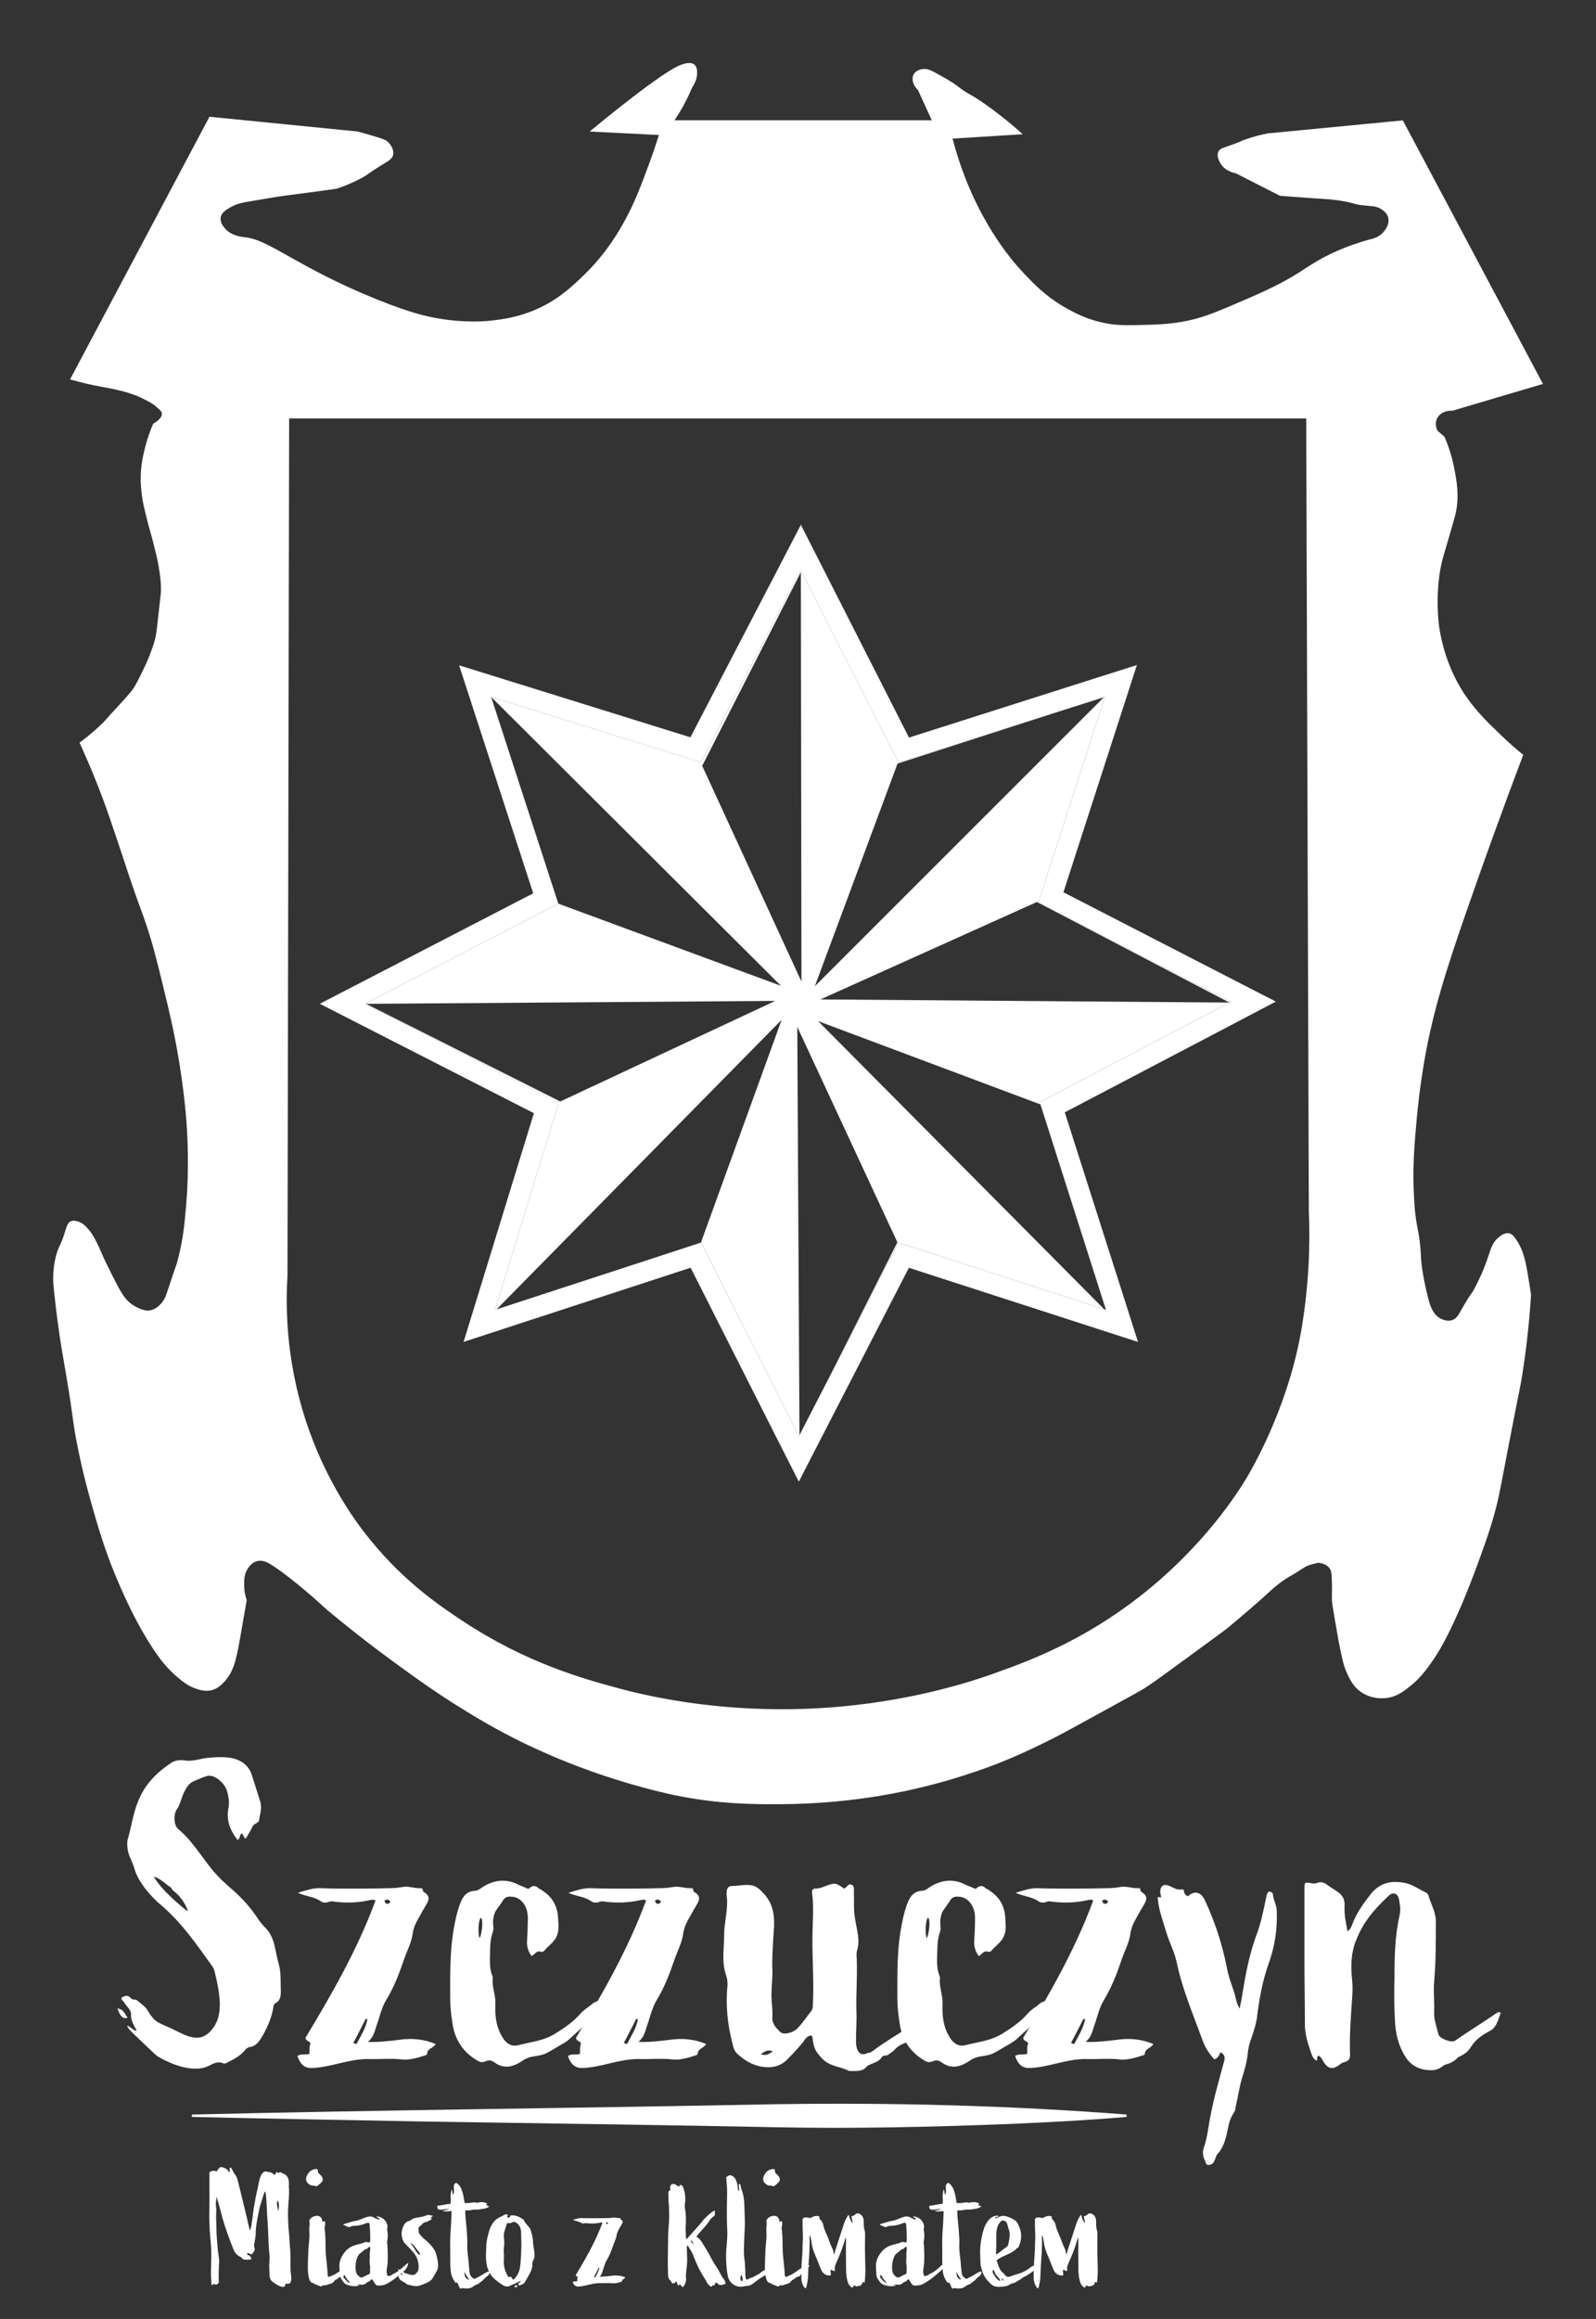 <svg width="42" height="61" viewBox="0 0 42 61" fill="none" xmlns="http://www.w3.org/2000/svg">
<rect x="0" y="0" width="42" height="61" fill="#333333" stroke="none"/>
<path fill-rule="evenodd" clip-rule="evenodd" d="M17.751 3.164H24.52L24.522 3.167C24.461 3.034 24.4 2.901 24.34 2.768C24.279 2.635 24.218 2.502 24.157 2.369C24.023 2.244 23.981 2.074 24.043 1.958C24.099 1.855 24.221 1.828 24.247 1.822L24.248 1.821C24.388 1.791 24.509 1.855 24.613 1.912L24.622 1.917C24.911 2.077 25.057 2.159 25.182 2.255C25.36 2.391 25.438 2.435 25.532 2.489C25.627 2.542 25.737 2.605 25.98 2.779C26.223 2.953 26.548 3.201 26.913 3.531C26.299 3.57 25.684 3.608 25.068 3.646L25.068 3.646C25.363 4.781 25.798 5.6 26.116 6.108C26.45 6.641 26.75 6.983 26.913 7.157C27.192 7.455 27.529 7.811 28.076 8.115C28.261 8.217 28.56 8.382 28.988 8.48C29.347 8.563 29.621 8.559 30.059 8.548L30.065 8.548C30.448 8.539 30.808 8.53 31.266 8.434C31.704 8.342 32.09 8.176 32.862 7.842C33.415 7.603 33.694 7.452 33.773 7.409C34.036 7.265 34.199 7.16 34.351 7.061C34.431 7.009 34.507 6.959 34.594 6.907C34.918 6.712 35.402 6.469 36.075 6.291C36.133 6.28 36.318 6.234 36.44 6.063L36.44 6.063C36.475 6.014 36.572 5.876 36.531 5.721C36.501 5.61 36.416 5.548 36.371 5.516C36.256 5.433 36.146 5.425 35.994 5.413C35.956 5.409 35.915 5.406 35.87 5.401C35.742 5.388 35.69 5.373 35.624 5.354C35.561 5.336 35.486 5.315 35.323 5.287C35.118 5.252 34.988 5.243 34.69 5.223C34.666 5.222 34.642 5.22 34.617 5.219C34.406 5.204 34.088 5.182 33.683 5.15C33.489 5.052 33.295 4.953 33.101 4.854C32.907 4.755 32.714 4.656 32.52 4.558C32.469 4.549 32.227 4.498 32.109 4.284C32.085 4.241 32.008 4.101 32.063 3.988C32.095 3.922 32.151 3.902 32.311 3.846C32.345 3.835 32.384 3.821 32.428 3.805C32.566 3.755 32.62 3.731 32.664 3.712C32.708 3.692 32.742 3.677 32.838 3.646C32.979 3.599 33.155 3.549 33.362 3.509C33.955 3.452 34.547 3.395 35.14 3.338C35.732 3.281 36.325 3.224 36.917 3.167C37.532 4.322 38.146 5.477 38.761 6.633C39.375 7.788 39.989 8.944 40.604 10.099C40.206 10.217 39.809 10.334 39.411 10.452C39.013 10.57 38.615 10.688 38.217 10.806C38.031 10.788 37.864 10.885 37.807 11.033C37.753 11.173 37.817 11.305 37.829 11.33L38.012 11.489C38.151 11.806 38.222 12.084 38.263 12.287L38.263 12.288C38.328 12.616 38.409 13.019 38.309 13.495C38.292 13.575 38.229 13.791 38.104 14.224C38.056 14.39 38.02 14.511 38.001 14.573C37.996 14.591 37.992 14.605 37.989 14.612C37.725 15.512 37.875 16.505 37.875 16.505C38.006 17.37 38.359 17.971 38.467 18.146C38.768 18.633 39.119 18.972 39.493 19.332C39.727 19.558 39.935 19.735 40.085 19.856C39.507 21.382 39.015 22.755 38.604 23.938C38.069 25.478 37.717 26.565 37.487 27.882C37.362 28.597 37.302 29.215 37.282 29.433L37.281 29.444C37.222 30.092 37.165 30.722 37.214 31.553C37.239 31.984 37.276 32.167 37.31 32.342C37.345 32.52 37.378 32.689 37.396 33.104C37.396 33.104 37.414 33.483 37.579 34.13C37.634 34.345 37.703 34.567 37.898 34.678L37.901 34.679C37.932 34.696 38.075 34.774 38.218 34.724C38.328 34.684 38.38 34.591 38.443 34.478L38.446 34.472C38.593 34.21 38.658 34.117 38.706 34.048C38.757 33.976 38.789 33.93 38.879 33.743L38.888 33.724C38.966 33.561 39.033 33.42 39.106 33.219C39.133 33.144 39.156 33.077 39.176 33.016C39.244 32.809 39.288 32.676 39.426 32.558C39.472 32.519 39.595 32.412 39.722 32.444C39.806 32.465 39.854 32.538 39.927 32.649C40.017 32.789 40.062 32.915 40.086 32.991C40.139 33.155 40.165 33.285 40.2 33.493C40.226 33.643 40.258 33.836 40.291 34.063C40.236 34.928 40.142 35.636 40.064 36.138C40.03 36.349 40.016 36.422 39.967 36.665C39.921 36.891 39.846 37.264 39.699 38.031C39.662 38.224 39.63 38.392 39.602 38.538C39.457 39.297 39.418 39.5 39.311 39.878C39.176 40.352 39.042 40.714 38.861 41.208L38.855 41.223C38.594 41.931 38.397 42.373 38.285 42.614C38.059 43.105 37.909 43.368 37.762 43.594C37.491 44.01 37.302 44.196 37.146 44.324C36.946 44.488 36.764 44.632 36.486 44.666C36.393 44.677 36.114 44.698 35.848 44.529C35.602 44.374 35.504 44.145 35.415 43.937C35.356 43.798 35.322 43.638 35.256 43.321C35.238 43.238 35.21 43.077 35.157 42.772L35.141 42.682C35.057 42.191 35.05 42.149 35.05 42.066C35.05 42.029 35.051 41.991 35.051 41.947C35.052 41.867 35.054 41.767 35.05 41.61C35.045 41.392 35.036 41.315 34.982 41.245C34.899 41.138 34.761 41.115 34.686 41.108C34.483 41.158 34.435 41.177 34.435 41.177C34.357 41.207 34.306 41.24 34.248 41.279C34.242 41.283 34.236 41.287 34.23 41.291C34.111 41.37 34.05 41.405 33.993 41.437C33.943 41.465 33.896 41.491 33.819 41.542C33.605 41.686 33.458 41.822 33.352 41.92L33.341 41.931C33.341 41.931 32.979 42.265 32.338 42.797C32.252 42.868 32.222 42.892 31.29 43.572C30.395 44.226 30.302 44.293 30.105 44.416C30.014 44.473 29.956 44.507 29.125 44.963L29.079 44.988C28.359 45.383 27.993 45.584 27.825 45.67C27.598 45.786 27.068 46.056 26.457 46.308C26.219 46.406 25.352 46.757 24.155 47.038C23.532 47.185 22.221 47.452 20.531 47.459C19.856 47.462 18.909 47.462 17.751 47.221C17.181 47.102 16.643 46.942 16.439 46.881L16.429 46.878C15.791 46.687 15.274 46.494 14.925 46.354C14.346 46.123 13.913 45.915 13.74 45.83C13.07 45.502 12.589 45.211 12.259 45.009C11.507 44.55 10.971 44.161 10.413 43.755C9.821 43.325 9.401 42.991 9.274 42.889L9.227 42.852C8.852 42.551 8.657 42.396 8.499 42.25C8.453 42.207 7.683 41.503 7.131 41.155C7.062 41.112 6.92 41.026 6.767 41.065C6.626 41.1 6.546 41.224 6.516 41.269L6.516 41.27C6.423 41.414 6.424 41.563 6.425 41.699L6.425 41.703C6.426 41.793 6.437 41.93 6.493 42.091C6.48 42.166 6.455 42.304 6.425 42.479C6.406 42.585 6.389 42.684 6.373 42.777C6.234 43.589 6.181 43.898 5.946 44.189C5.783 44.39 5.645 44.443 5.558 44.463C5.394 44.499 5.257 44.453 5.148 44.417C5.003 44.368 4.894 44.297 4.783 44.211C4.477 43.974 4.284 43.726 4.236 43.664C4.166 43.572 3.935 43.267 3.62 42.683C3.378 42.233 3.221 41.871 3.119 41.634C2.978 41.307 2.882 41.051 2.846 40.95C2.746 40.679 2.649 40.389 2.526 39.97C2.367 39.423 2.169 38.743 2.002 37.849C1.952 37.578 1.935 37.453 1.912 37.278C1.886 37.083 1.851 36.825 1.751 36.23C1.723 36.062 1.7 35.927 1.679 35.809C1.638 35.574 1.608 35.399 1.569 35.135C1.482 34.549 1.432 34.072 1.403 33.767C1.384 33.394 1.446 33.118 1.5 32.945C1.532 32.845 1.555 32.798 1.58 32.748C1.607 32.692 1.637 32.631 1.683 32.489C1.695 32.453 1.705 32.42 1.714 32.39C1.757 32.248 1.784 32.16 1.866 32.124C1.947 32.09 2.039 32.125 2.093 32.147C2.195 32.188 2.255 32.254 2.321 32.33C2.398 32.417 2.449 32.5 2.504 32.603C2.595 32.773 2.652 32.91 2.681 32.978C2.683 32.983 2.685 32.987 2.686 32.991C2.737 33.112 2.802 33.244 2.924 33.489C2.935 33.512 2.947 33.536 2.96 33.561C3.183 34.007 3.281 34.154 3.416 34.268C3.451 34.297 3.547 34.373 3.69 34.428C3.766 34.457 3.832 34.481 3.918 34.473C4.041 34.462 4.127 34.394 4.169 34.359C4.318 34.236 4.372 34.07 4.396 33.994C4.557 33.502 4.607 33.366 4.63 33.302C4.647 33.257 4.65 33.248 4.67 33.173C4.819 32.612 4.858 32.184 4.898 31.714C4.927 31.369 4.975 30.649 4.92 29.707C4.886 29.138 4.829 28.716 4.783 28.384C4.643 27.372 4.461 26.629 4.263 25.823L4.26 25.807C4.11 25.201 4.019 24.832 3.849 24.325C3.793 24.156 3.756 24.055 3.709 23.928C3.658 23.79 3.596 23.62 3.485 23.298C3.402 23.057 3.36 22.931 3.307 22.767C3.259 22.622 3.202 22.447 3.097 22.135C2.911 21.583 2.817 21.308 2.709 21.018C2.611 20.756 2.466 20.384 2.276 19.946C2.204 19.781 2.141 19.641 2.093 19.535C2.361 19.339 2.565 19.154 2.709 19.012C2.745 18.976 2.754 18.966 2.787 18.929C2.832 18.877 2.922 18.775 3.188 18.488C3.196 18.479 3.204 18.47 3.211 18.462C3.368 18.292 3.441 18.213 3.53 18.077C3.592 17.98 3.638 17.885 3.73 17.699L3.735 17.689C3.807 17.541 3.871 17.411 3.94 17.232C3.942 17.226 3.945 17.22 3.947 17.213C3.985 17.114 4.036 16.984 4.077 16.822C4.113 16.68 4.122 16.597 4.157 16.28C4.16 16.25 4.164 16.218 4.168 16.183C4.188 16.001 4.202 15.876 4.212 15.788C4.235 15.59 4.236 15.577 4.236 15.523C4.237 15.261 4.202 15.059 4.169 14.867L4.168 14.862C4.136 14.681 4.101 14.544 4.031 14.269C3.991 14.112 3.968 14.03 3.946 13.953C3.924 13.878 3.904 13.808 3.872 13.677C3.797 13.379 3.76 13.229 3.735 13.038L3.735 13.036C3.716 12.889 3.687 12.656 3.712 12.354C3.73 12.138 3.77 11.971 3.801 11.838L3.803 11.83C3.854 11.618 3.91 11.455 3.94 11.374C3.973 11.283 4.005 11.205 4.031 11.146C4.043 11.14 4.276 11.016 4.259 10.872C4.252 10.821 4.213 10.787 4.141 10.725C4.128 10.714 4.114 10.702 4.099 10.689C4.073 10.665 4 10.603 3.803 10.506C3.704 10.457 3.625 10.418 3.484 10.37C3.202 10.271 2.935 10.223 2.713 10.182C2.68 10.176 2.649 10.17 2.618 10.164C2.434 10.13 2.168 10.072 1.843 9.981C2.149 9.405 2.455 8.829 2.761 8.253C3.678 6.526 4.595 4.799 5.512 3.071C6.162 3.135 6.811 3.2 7.461 3.265C8.11 3.329 8.76 3.394 9.41 3.459C9.594 3.509 9.756 3.556 9.888 3.596C10.09 3.657 10.162 3.683 10.23 3.755C10.246 3.771 10.381 3.919 10.345 4.075C10.321 4.173 10.241 4.222 10.095 4.311C10.087 4.316 10.079 4.321 10.071 4.326C9.834 4.471 9.75 4.532 9.693 4.573C9.639 4.612 9.61 4.633 9.501 4.691C9.341 4.775 9.127 4.875 8.863 4.964C8.525 5.012 8.245 5.049 8.045 5.075L8.02 5.079C7.962 5.086 7.908 5.093 7.857 5.1C7.687 5.121 7.544 5.14 7.336 5.17C7.296 5.176 7.289 5.177 7.217 5.189C7.14 5.202 6.991 5.227 6.652 5.284C6.393 5.327 6.253 5.35 6.083 5.443C5.966 5.507 5.833 5.582 5.809 5.717C5.785 5.856 5.892 5.977 5.923 6.012L5.923 6.013C6.096 6.208 6.368 6.234 6.441 6.24C6.443 6.241 6.445 6.241 6.447 6.241C6.763 6.272 7.105 6.464 7.613 6.75C8.148 7.05 8.868 7.454 9.934 7.882C10.798 8.229 11.235 8.329 11.575 8.384C12.286 8.499 12.79 8.45 12.965 8.43C13.197 8.402 13.572 8.355 14.013 8.179C14.644 7.925 15.036 7.555 15.358 7.244C15.985 6.639 16.315 6.036 16.475 5.74C16.72 5.283 16.881 4.85 17.064 4.355L17.067 4.348C17.188 4.022 17.279 3.746 17.34 3.551C16.733 3.521 16.125 3.49 15.517 3.46C15.795 3.23 17.454 1.862 17.933 1.7C18.003 1.676 18.178 1.617 18.275 1.7C18.354 1.767 18.347 1.9 18.344 1.955C18.336 2.1 18.27 2.211 18.231 2.276C18.22 2.294 18.211 2.309 18.207 2.32C18.067 2.65 17.907 2.931 17.751 3.164ZM7.609 11.007H7.608L7.609 11.006C7.609 11.006 7.609 11.007 7.609 11.007ZM7.609 11.007C7.602 14.765 7.594 18.524 7.587 22.283C7.579 26.042 7.572 29.801 7.565 33.559C7.506 34.53 7.55 36.023 8.157 37.687C8.648 39.033 9.308 39.944 9.57 40.286C10.522 41.531 11.532 42.214 12.168 42.635C13.834 43.739 15.341 44.158 16.293 44.414C17.066 44.621 19.257 45.148 22.104 44.893C24.149 44.71 25.648 44.202 26.139 44.027C27.075 43.693 28.475 43.179 29.99 41.997C31.696 40.667 32.586 39.238 32.793 38.896C32.911 38.702 33.822 37.169 34.206 35.202C34.373 34.349 34.424 33.497 34.434 33.309C34.465 32.731 34.459 32.234 34.443 31.852C34.431 28.372 34.42 24.892 34.408 21.412C34.397 17.944 34.385 14.475 34.374 11.007H7.609Z" fill="white"/>
<path fill-rule="evenodd" clip-rule="evenodd" d="M29.075 18.333L27.325 23.743L32.394 26.352L27.363 28.99L29.108 34.456L29.102 34.454L27.378 29.051L21.529 26.86L29.058 34.44L23.645 32.688L21.847 36.181L23.615 32.678L20.981 27.012L21.039 37.752L21.025 37.778L18.45 32.685L18.445 32.686L20.57 26.825L13.069 34.442L13.028 34.456L14.704 29.006L9.606 26.401L14.692 23.77L12.925 18.333L12.925 18.333L14.692 23.77L20.552 25.932L12.925 18.333L18.442 20.049L21.071 14.995L23.645 20.06L27.784 18.743L23.619 20.087L21.443 25.943L29.049 18.341L29.075 18.333ZM9.637 26.406L20.4 26.329L14.743 28.975L9.637 26.406ZM32.353 26.372L21.59 26.29L27.286 23.727L32.353 26.372ZM21.091 25.821L21.075 15.052L18.479 20.145L21.091 25.821Z" fill="white"/>
<path d="M29.334 18.417L29.497 17.913L28.992 18.073L23.783 19.731L21.313 14.872L21.073 14.4L20.829 14.87L18.305 19.722L13.006 18.073L12.503 17.917L12.666 18.417L14.362 23.634L9.48 26.16L9.01 26.403L9.482 26.644L14.377 29.144L12.768 34.376L12.614 34.877L13.113 34.714L18.312 33.016L20.782 37.901L21.023 38.377L21.267 37.902L23.782 33.019L29.024 34.715L29.528 34.878L29.367 34.373L27.692 29.125L32.521 26.593L32.985 26.349L32.519 26.11L27.655 23.607L29.334 18.417Z" stroke="white" stroke-width="0.544"/>
<path d="M3.359 53.072C3.191 53.139 3.135 52.937 3.09 52.836C3.258 52.847 3.28 52.982 3.359 53.072ZM6.133 46.252C6.38 46.319 6.559 46.454 6.638 46.724L6.84 47.364C6.907 47.544 6.84 47.713 6.818 47.881C6.806 47.96 6.694 47.96 6.649 48.038C6.604 48.151 6.526 48.252 6.47 48.364C6.402 48.342 6.413 48.263 6.368 48.23C6.29 48.252 6.335 48.353 6.267 48.387C6.256 48.398 6.245 48.398 6.234 48.376C6.054 48.14 5.953 47.881 6.009 47.578C6.043 47.421 6.02 47.275 5.975 47.117C5.919 46.904 5.627 46.645 5.425 46.724C5.313 46.758 5.201 46.814 5.088 46.859C4.965 46.915 4.897 47.039 4.841 47.151C4.785 47.263 4.74 47.465 4.673 47.567C4.561 47.69 4.561 48.016 4.695 48.117C5.032 48.398 5.257 48.769 5.515 49.095C5.717 49.364 5.964 49.578 6.211 49.791C6.413 49.982 6.604 50.196 6.761 50.432C6.818 50.522 6.896 50.623 6.975 50.701C7.244 50.96 7.233 51.319 7.334 51.656C7.402 51.892 7.379 52.139 7.39 52.387C7.39 52.499 7.379 52.623 7.256 52.69C7.188 52.724 7.199 52.78 7.188 52.836C7.132 53.128 7.009 53.398 6.851 53.645C6.784 53.746 6.694 53.836 6.571 53.847C6.514 53.858 6.481 53.892 6.447 53.926C6.335 54.072 6.166 54.162 6.009 54.24C5.964 54.263 5.919 54.297 5.874 54.274C5.74 54.218 5.627 54.274 5.515 54.33C5.178 54.521 4.617 54.375 4.134 54.083C4.089 54.049 3.426 53.42 3.404 53.386C3.168 53.061 3.763 53.656 3.539 53.308C3.494 53.229 3.438 53.094 3.449 52.993C3.449 52.858 3.337 52.791 3.28 52.69C3.258 52.645 3.202 52.623 3.191 52.555C3.236 52.521 3.348 52.465 3.415 52.533C3.505 52.634 3.528 52.578 3.595 52.611C3.662 52.656 3.674 52.679 3.763 52.746C3.887 52.847 3.909 52.948 3.988 53.038C4.1 53.196 4.224 53.229 4.392 53.308C4.785 53.465 5.178 53.802 5.526 53.443C5.74 53.218 5.785 52.982 5.785 52.701C5.773 52.409 5.717 52.139 5.65 51.87C5.639 51.802 5.605 51.746 5.571 51.701C5.145 51.106 4.796 50.6 4.257 50.128C3.977 49.904 3.64 49.51 3.539 49.162C3.494 48.982 3.382 48.825 3.359 48.645C3.348 48.544 3.337 48.443 3.37 48.353C3.46 48.038 3.505 47.701 3.629 47.398C3.797 46.96 4.1 46.645 4.482 46.387C4.594 46.308 4.718 46.286 4.864 46.308C5.066 46.342 5.257 46.263 5.459 46.241C5.684 46.218 5.908 46.207 6.133 46.252ZM4.931 50.274C4.965 50.263 4.841 50.027 4.763 49.937C4.65 49.78 4.527 49.735 4.504 49.656C4.347 49.555 4.224 49.409 4.044 49.364C4.246 49.701 4.65 50.05 4.931 50.274Z" fill="white"/>
<path d="M11.072 49.668C11.151 49.668 11.106 49.746 11.151 49.769C11.364 49.892 11.263 50.027 11.174 50.173C11.174 50.196 11.151 50.207 11.14 50.229C11.039 50.432 10.893 50.611 10.859 50.87C10.825 51.117 10.691 51.353 10.612 51.6C10.489 51.96 10.354 52.297 10.163 52.611C10.039 52.813 9.994 53.049 9.916 53.263C9.86 53.42 9.837 53.589 9.68 53.712C9.961 53.724 10.23 53.69 10.511 53.656C10.825 53.611 11.151 53.634 11.465 53.769C11.398 53.881 11.23 53.892 11.241 54.038L11.207 54.061C10.994 54.128 10.78 54.195 10.578 54.173C10.275 54.139 9.972 54.173 9.68 54.162C9.175 54.162 8.714 54.375 8.231 54.398C8.029 54.409 7.906 54.319 7.827 54.083C7.917 54.016 8.029 54.061 8.142 54.027C8.153 53.948 8.13 53.858 8.164 53.78C8.187 53.679 8.041 53.712 8.041 53.6C8.726 52.465 9.411 51.274 9.882 49.993C9.837 49.96 9.792 49.971 9.736 49.982C9.444 50.05 9.141 50.061 8.827 50.027C8.77 50.016 8.714 50.005 8.658 50.027C8.58 50.061 8.49 50.05 8.445 50.016C8.276 49.892 8.074 49.892 7.838 49.791C8.052 49.724 8.22 49.668 8.4 49.668C8.669 49.679 8.95 49.679 9.22 49.679C9.568 49.679 9.905 49.679 10.253 49.668C10.376 49.668 10.489 49.656 10.612 49.634C10.769 49.611 10.915 49.679 11.072 49.668ZM9.298 53.735C9.343 53.769 9.377 53.769 9.388 53.757C9.5 53.544 9.624 53.353 9.669 53.117L9.624 53.106C9.512 53.319 9.411 53.533 9.298 53.735ZM10.23 50.072C10.264 50.061 10.275 50.016 10.264 50.005C10.219 49.96 10.174 49.96 10.118 49.993C10.129 50.061 10.163 50.094 10.23 50.072Z" fill="white"/>
<path d="M13.857 49.668C13.891 49.69 13.913 49.69 13.947 49.656C14.026 49.589 14.104 49.6 14.183 49.679C14.205 49.69 14.239 49.701 14.261 49.724C14.531 49.892 14.677 50.14 14.688 50.477C14.699 50.656 14.722 50.836 14.61 51.005C14.531 51.128 14.407 51.207 14.318 51.319C14.306 51.331 14.261 51.353 14.239 51.342C14.127 51.297 14.082 51.398 13.992 51.454C13.902 51.342 13.868 51.218 13.868 51.095C13.88 50.881 13.891 50.668 13.891 50.454C13.891 50.106 13.678 49.892 13.453 49.892C13.352 49.881 13.273 49.915 13.228 50.005C13.172 50.095 13.105 50.173 13.049 50.263C12.992 50.342 12.959 50.544 12.981 50.645C12.981 50.701 12.992 50.758 12.97 50.814C12.88 51.061 12.903 51.319 12.892 51.566C12.892 51.712 12.903 51.847 12.959 51.982C12.959 51.993 12.97 52.005 12.97 52.016C12.936 52.241 13.037 52.454 13.037 52.679C13.026 52.937 13.037 53.207 13.15 53.454C13.195 53.544 13.24 53.634 13.307 53.701C13.408 53.802 13.52 53.836 13.666 53.791C14.026 53.701 14.318 53.679 14.621 53.488C14.834 53.353 15.081 53.196 15.294 52.948C15.373 52.858 15.485 52.802 15.586 52.712C15.665 52.645 15.777 52.611 15.901 52.634C15.856 52.825 15.71 52.926 15.575 53.061L15.418 53.229C15.351 53.308 15.25 53.398 15.014 53.611C14.913 53.712 14.812 53.757 14.643 53.858C14.587 53.892 14.396 54.005 14.34 54.027C14.093 54.117 13.97 54.061 13.767 54.196C13.52 54.364 13.273 54.443 13.015 54.252C12.936 54.196 12.869 54.184 12.79 54.218C12.712 54.252 12.656 54.252 12.588 54.218C12.184 53.993 11.96 53.645 11.903 53.196C11.87 52.982 11.847 52.78 11.847 52.566C11.847 51.982 11.836 51.398 11.926 50.825C11.971 50.566 12.016 50.319 12.105 50.083C12.173 49.904 12.263 49.746 12.51 49.735C12.588 49.735 12.667 49.656 12.745 49.611C13.037 49.443 13.341 49.42 13.644 49.578C13.711 49.611 13.79 49.634 13.857 49.668ZM12.622 50.982C12.667 50.915 12.734 50.522 12.656 50.443C12.577 50.51 12.577 50.904 12.622 50.982Z" fill="white"/>
<path d="M18.192 49.668C18.27 49.668 18.225 49.746 18.27 49.769C18.483 49.892 18.382 50.027 18.293 50.173C18.293 50.196 18.27 50.207 18.259 50.229C18.158 50.432 18.012 50.611 17.978 50.87C17.945 51.117 17.81 51.353 17.731 51.6C17.608 51.96 17.473 52.297 17.282 52.611C17.159 52.813 17.113 53.049 17.035 53.263C16.979 53.42 16.956 53.589 16.799 53.712C17.08 53.724 17.349 53.69 17.63 53.656C17.945 53.611 18.27 53.634 18.584 53.769C18.517 53.881 18.349 53.892 18.36 54.038L18.326 54.061C18.113 54.128 17.9 54.195 17.698 54.173C17.394 54.139 17.091 54.173 16.799 54.162C16.294 54.162 15.833 54.375 15.351 54.398C15.149 54.409 15.025 54.319 14.946 54.083C15.036 54.016 15.149 54.061 15.261 54.027C15.272 53.948 15.249 53.858 15.283 53.78C15.306 53.679 15.16 53.712 15.16 53.6C15.845 52.465 16.53 51.274 17.001 49.993C16.956 49.96 16.911 49.971 16.855 49.982C16.563 50.05 16.26 50.061 15.946 50.027C15.89 50.016 15.833 50.005 15.777 50.027C15.699 50.061 15.609 50.05 15.564 50.016C15.396 49.892 15.193 49.892 14.958 49.791C15.171 49.724 15.339 49.668 15.519 49.668C15.789 49.679 16.069 49.679 16.339 49.679C16.687 49.679 17.024 49.679 17.372 49.668C17.495 49.668 17.608 49.656 17.731 49.634C17.888 49.611 18.034 49.679 18.192 49.668ZM16.417 53.735C16.462 53.769 16.496 53.769 16.507 53.757C16.619 53.544 16.743 53.353 16.788 53.117L16.743 53.106C16.631 53.319 16.53 53.533 16.417 53.735ZM17.349 50.072C17.383 50.061 17.394 50.016 17.383 50.005C17.338 49.96 17.293 49.96 17.237 49.993C17.248 50.061 17.282 50.094 17.349 50.072Z" fill="white"/>
<path d="M22.47 49.791C22.481 49.993 22.459 50.196 22.492 50.398C22.503 50.51 22.526 50.611 22.548 50.724C22.582 50.915 22.616 51.095 22.56 51.286C22.526 51.387 22.548 51.499 22.548 51.6C22.56 52.038 22.526 52.465 22.537 52.904C22.548 53.162 22.526 53.431 22.526 53.69C22.526 53.948 22.627 54.106 22.829 54.005C22.874 53.993 22.896 54.005 22.953 53.96C23.368 53.656 23.548 53.566 23.974 53.285C24.042 53.24 24.12 53.184 24.221 53.184C24.311 53.364 24.143 53.443 24.064 53.544C23.828 53.825 23.739 53.69 23.514 53.948C23.458 53.982 23.368 54.072 23.301 54.072C23.267 54.072 23.233 54.072 23.211 54.106C23.143 54.218 23.031 54.252 22.919 54.297C22.807 54.353 22.863 54.308 22.773 54.398C22.672 54.499 22.459 54.476 22.346 54.476C22.155 54.386 22.032 54.375 21.841 54.297C21.751 54.252 21.672 54.196 21.594 54.106C21.504 53.993 21.414 53.926 21.381 53.6C21.381 53.589 21.369 53.566 21.358 53.544C21.223 53.544 21.178 53.667 21.111 53.746C20.988 53.892 20.864 54.027 20.729 54.162C20.55 54.353 20.314 54.409 20.044 54.364C19.786 54.319 19.595 54.196 19.416 54.038C19.337 53.971 19.303 53.881 19.281 53.78C19.146 53.263 19.09 52.746 19.146 52.218C19.146 52.117 19.135 52.027 19.101 51.937C18.989 51.6 19.056 51.252 19.056 50.915C19.056 50.555 19.169 50.218 19.124 49.87C19.112 49.746 19.124 49.611 19.258 49.611C19.427 49.611 19.595 49.567 19.752 49.589C19.898 49.6 20.011 49.713 20.112 49.825C20.426 50.173 20.381 50.589 20.348 50.993C20.336 51.263 20.314 51.533 20.325 51.791C20.336 52.038 20.291 52.331 20.303 52.578C20.314 52.735 20.336 52.904 20.325 53.072C20.314 53.229 20.426 53.353 20.538 53.454C20.617 53.533 20.864 53.477 20.976 53.364C21.111 53.229 21.223 53.061 21.336 52.915C21.392 52.858 21.392 52.78 21.392 52.701C21.425 52.117 21.369 51.522 21.381 50.937C21.381 50.555 21.425 50.173 21.369 49.78C21.369 49.724 21.381 49.679 21.459 49.679C21.56 49.679 21.639 49.645 21.729 49.611C21.965 49.522 21.998 49.522 22.212 49.679C22.29 49.657 22.313 49.533 22.414 49.578C22.492 49.611 22.47 49.713 22.47 49.791ZM20.022 54.038C20.168 54.083 20.247 54.027 20.336 53.96C20.239 53.915 20.134 53.941 20.022 54.038Z" fill="white"/>
<path d="M25.625 49.668C25.659 49.69 25.681 49.69 25.715 49.656C25.794 49.589 25.872 49.6 25.951 49.679C25.973 49.69 26.007 49.701 26.029 49.724C26.299 49.892 26.445 50.14 26.456 50.477C26.467 50.656 26.49 50.836 26.378 51.005C26.299 51.128 26.175 51.207 26.085 51.319C26.074 51.331 26.029 51.353 26.007 51.342C25.895 51.297 25.85 51.398 25.76 51.454C25.67 51.342 25.636 51.218 25.636 51.095C25.648 50.881 25.659 50.668 25.659 50.454C25.659 50.106 25.445 49.892 25.221 49.892C25.12 49.881 25.041 49.915 24.996 50.005C24.94 50.095 24.873 50.173 24.817 50.263C24.761 50.342 24.727 50.544 24.749 50.645C24.749 50.701 24.761 50.758 24.738 50.814C24.648 51.061 24.671 51.319 24.659 51.566C24.659 51.712 24.671 51.847 24.727 51.982C24.727 51.993 24.738 52.005 24.738 52.016C24.704 52.241 24.805 52.454 24.805 52.679C24.794 52.937 24.805 53.207 24.918 53.454C24.963 53.544 25.008 53.634 25.075 53.701C25.176 53.802 25.288 53.836 25.434 53.791C25.794 53.701 26.085 53.679 26.389 53.488C26.602 53.353 26.849 53.196 27.062 52.948C27.141 52.858 27.253 52.802 27.354 52.712C27.433 52.645 27.545 52.611 27.669 52.634C27.624 52.825 27.478 52.926 27.343 53.061L27.186 53.229C27.119 53.308 27.017 53.398 26.782 53.611C26.681 53.712 26.58 53.757 26.411 53.858C26.355 53.892 26.164 54.005 26.108 54.027C25.861 54.117 25.737 54.061 25.535 54.196C25.288 54.364 25.041 54.443 24.783 54.252C24.704 54.196 24.637 54.184 24.558 54.218C24.48 54.252 24.424 54.252 24.356 54.218C23.952 53.993 23.727 53.645 23.671 53.196C23.638 52.982 23.615 52.78 23.615 52.566C23.615 51.982 23.604 51.398 23.694 50.825C23.739 50.566 23.784 50.319 23.873 50.083C23.941 49.904 24.031 49.746 24.278 49.735C24.356 49.735 24.435 49.656 24.514 49.611C24.805 49.443 25.109 49.42 25.412 49.578C25.479 49.611 25.558 49.634 25.625 49.668ZM24.39 50.982C24.435 50.915 24.502 50.522 24.424 50.443C24.345 50.51 24.345 50.904 24.39 50.982Z" fill="white"/>
<path d="M29.959 49.668C30.038 49.668 29.993 49.746 30.038 49.769C30.251 49.892 30.15 50.027 30.061 50.173C30.061 50.196 30.038 50.207 30.027 50.229C29.926 50.432 29.78 50.611 29.746 50.87C29.712 51.117 29.578 51.353 29.499 51.6C29.376 51.96 29.241 52.297 29.05 52.611C28.926 52.813 28.881 53.049 28.803 53.263C28.747 53.42 28.724 53.589 28.567 53.712C28.848 53.724 29.117 53.69 29.398 53.656C29.712 53.611 30.038 53.634 30.352 53.769C30.285 53.881 30.117 53.892 30.128 54.038L30.094 54.061C29.881 54.128 29.668 54.195 29.465 54.173C29.162 54.139 28.859 54.173 28.567 54.162C28.062 54.162 27.601 54.375 27.119 54.398C26.916 54.409 26.793 54.319 26.714 54.083C26.804 54.016 26.916 54.061 27.029 54.027C27.04 53.948 27.017 53.858 27.051 53.78C27.074 53.679 26.928 53.712 26.928 53.6C27.613 52.465 28.298 51.274 28.769 49.993C28.724 49.96 28.679 49.971 28.623 49.982C28.331 50.05 28.028 50.061 27.714 50.027C27.657 50.016 27.601 50.005 27.545 50.027C27.467 50.061 27.377 50.05 27.332 50.016C27.163 49.892 26.961 49.892 26.726 49.791C26.939 49.724 27.107 49.668 27.287 49.668C27.556 49.679 27.837 49.679 28.107 49.679C28.455 49.679 28.792 49.679 29.14 49.668C29.263 49.668 29.376 49.656 29.499 49.634C29.656 49.611 29.802 49.679 29.959 49.668ZM28.185 53.735C28.23 53.769 28.264 53.769 28.275 53.757C28.387 53.544 28.511 53.353 28.556 53.117L28.511 53.106C28.399 53.319 28.298 53.533 28.185 53.735ZM29.117 50.072C29.151 50.061 29.162 50.016 29.151 50.005C29.106 49.96 29.061 49.96 29.005 49.993C29.016 50.061 29.05 50.094 29.117 50.072Z" fill="white"/>
<path d="M31.094 49.701C31.139 49.69 31.161 49.724 31.161 49.769C31.172 49.825 31.206 49.859 31.262 49.881C31.43 49.724 31.599 49.769 31.7 49.971C31.97 50.544 32.16 51.128 32.284 51.746C32.318 51.96 32.396 52.162 32.464 52.364C32.52 52.51 32.52 52.667 32.621 52.836C32.643 52.724 32.666 52.634 32.677 52.555C32.767 52.005 32.857 51.477 33.047 50.948C33.171 50.634 33.238 50.308 33.306 49.982C33.328 49.892 33.328 49.814 33.384 49.758C33.452 49.758 33.485 49.78 33.497 49.825C33.508 49.982 33.598 50.117 33.598 50.263C33.62 50.757 33.542 51.229 33.373 51.69C33.227 52.106 33.149 52.533 33.092 52.96C33.07 53.207 32.991 53.443 32.913 53.667C32.868 53.791 32.845 53.903 32.834 54.027C32.812 54.252 32.744 54.476 32.677 54.69C32.61 54.926 32.576 55.173 32.52 55.409C32.508 55.465 32.508 55.521 32.475 55.566C32.362 55.724 32.329 55.903 32.295 56.083C32.25 56.297 32.183 56.51 32.026 56.678C31.992 56.723 31.992 56.78 31.958 56.836C31.936 56.903 31.88 56.948 31.801 56.948C31.723 56.948 31.734 56.87 31.7 56.813C31.644 56.69 31.644 56.577 31.689 56.465C31.779 56.195 31.801 55.914 31.857 55.645C31.947 55.173 32.082 54.712 32.205 54.252C32.239 54.151 32.25 54.049 32.115 53.982C32.093 54.061 32.048 54.139 31.958 54.173C31.824 54.027 31.711 53.858 31.644 53.667C31.397 52.982 31.105 52.308 30.959 51.589C30.903 51.342 30.779 51.106 30.701 50.859C30.611 50.544 30.487 50.241 30.465 49.915C30.487 49.881 30.532 49.926 30.555 49.904C30.555 49.859 30.532 49.814 30.532 49.769C30.532 49.6 30.633 49.544 30.779 49.611C30.88 49.656 30.981 49.724 31.094 49.701Z" fill="white"/>
<path d="M37.539 49.791L37.584 49.836C37.64 50.061 37.775 50.263 37.786 50.522C37.786 51.061 37.786 51.6 37.741 52.128C37.719 52.398 37.752 52.667 37.741 52.926C37.73 53.128 37.809 53.319 37.853 53.51C37.876 53.623 38.202 53.746 38.291 53.679C38.684 53.409 38.999 53.218 39.392 52.948C39.425 52.926 39.448 52.915 39.493 52.948C39.437 53.094 39.381 53.342 39.212 53.42C39.021 53.521 38.83 53.645 38.707 53.847C38.617 53.993 38.527 54.038 38.37 54.117C38.246 54.24 38.19 54.263 38.011 54.319C37.932 54.375 37.853 54.443 37.719 54.454C37.404 54.476 37.124 54.353 36.966 54.072C36.787 53.78 36.719 53.454 36.708 53.128C36.686 52.757 36.686 52.398 36.697 52.027C36.697 51.454 36.708 50.937 36.832 50.376C36.865 50.218 36.843 50.139 36.82 49.982C36.798 49.825 36.674 49.735 36.529 49.881C36.124 50.263 35.843 50.6 35.653 51.128C35.54 51.465 35.551 51.791 35.585 52.117C35.596 52.252 35.596 52.387 35.585 52.521C35.551 53.027 35.507 53.544 35.529 54.049C35.529 54.173 35.484 54.218 35.349 54.252C35.293 54.274 35.26 54.308 35.226 54.33C35.069 54.443 34.945 54.42 34.833 54.24C34.799 54.184 34.766 54.106 34.698 54.072C34.642 54.106 34.676 54.162 34.653 54.207C34.552 54.162 34.53 54.072 34.496 53.982C34.406 53.724 34.328 53.465 34.339 53.184C34.339 52.667 34.328 52.162 34.328 51.645V49.668C34.328 49.51 34.339 49.51 34.485 49.533C34.541 49.544 34.597 49.555 34.653 49.533C34.754 49.488 34.855 49.522 34.923 49.578C35.024 49.656 35.136 49.713 35.237 49.791C35.349 49.881 35.394 49.993 35.383 50.139C35.372 50.364 35.417 50.578 35.462 50.802C35.54 50.746 35.563 50.679 35.585 50.623C35.697 50.319 35.888 50.061 36.079 49.814C36.304 49.544 36.573 49.465 36.922 49.522C37.169 49.555 37.337 49.701 37.539 49.791Z" fill="white"/>
<path d="M5.051 55.623C9.781 55.508 15.672 55.446 20.424 55.351C23.486 55.304 26.594 55.385 29.647 55.623V55.685C28.622 55.773 27.597 55.827 26.572 55.87C24.555 55.951 22.44 55.998 20.423 55.957C18.464 55.914 13.223 55.837 11.2 55.807C9.15 55.766 7.1 55.734 5.05 55.685V55.623H5.051Z" fill="white"/>
<path d="M6.092 57.035C6.121 57.099 6.152 57.158 6.195 57.215C6.234 57.266 6.25 57.326 6.263 57.386C6.345 57.699 6.426 58.053 6.503 58.366C6.525 58.464 6.546 58.563 6.58 58.678C6.613 58.58 6.623 58.495 6.635 58.409C6.656 58.276 6.664 58.143 6.69 58.016C6.715 57.87 6.741 57.724 6.776 57.583C6.801 57.464 6.819 57.323 6.874 57.212C6.903 57.157 6.95 57.109 7.01 57.122L7.113 57.143C7.138 57.147 7.155 57.157 7.177 57.173C7.228 57.224 7.237 57.22 7.267 57.147C7.267 57.143 7.271 57.143 7.28 57.134C7.301 57.142 7.319 57.173 7.348 57.147C7.362 57.134 7.387 57.143 7.409 57.151C7.421 57.155 7.43 57.169 7.442 57.173C7.592 57.22 7.601 57.339 7.605 57.464C7.605 57.481 7.601 57.498 7.601 57.511C7.622 57.734 7.583 57.956 7.579 58.174C7.579 58.349 7.583 58.529 7.601 58.704C7.618 58.849 7.618 59.003 7.634 59.149C7.656 59.341 7.638 59.534 7.647 59.726C7.652 59.808 7.669 59.885 7.665 59.966C7.657 60.056 7.618 60.09 7.524 60.069C7.503 60.082 7.511 60.102 7.507 60.12C7.489 60.153 7.464 60.162 7.425 60.153C7.331 60.14 7.267 60.085 7.194 60.038C7.108 59.983 7.092 59.909 7.092 59.828C7.088 59.705 7.079 59.584 7.092 59.461C7.1 59.384 7.092 59.311 7.084 59.238C7.058 58.968 7.063 58.703 7.041 58.433C7.02 58.181 7.024 57.929 6.99 57.676L6.977 57.643C6.943 57.694 6.93 57.746 6.917 57.793C6.887 57.9 6.844 58.006 6.823 58.114C6.78 58.332 6.729 58.546 6.729 58.768C6.729 58.815 6.716 58.862 6.711 58.913C6.703 58.986 6.668 59.058 6.698 59.132C6.724 59.204 6.664 59.243 6.634 59.29C6.626 59.307 6.604 59.298 6.591 59.29C6.565 59.282 6.54 59.265 6.509 59.269C6.501 59.298 6.501 59.324 6.543 59.324C6.586 59.328 6.598 59.388 6.619 59.414C6.602 59.439 6.586 59.435 6.559 59.439C6.487 59.447 6.401 59.443 6.376 59.41C6.342 59.367 6.333 59.371 6.286 59.345C6.213 59.302 6.166 59.23 6.136 59.153C6.034 58.892 5.935 58.627 5.858 58.358C5.819 58.213 5.781 58.062 5.739 57.917C5.726 57.87 5.713 57.823 5.692 57.772C5.709 57.858 5.666 57.939 5.683 58.025C5.701 58.127 5.683 58.23 5.687 58.337C5.696 58.508 5.692 58.688 5.705 58.859C5.718 59.009 5.726 59.158 5.748 59.304C5.761 59.39 5.773 59.476 5.765 59.561C5.752 59.702 5.752 59.848 5.757 59.989C5.761 60.01 5.761 60.032 5.749 60.053C5.715 60.1 5.684 60.108 5.62 60.075C5.603 60.083 5.607 60.108 5.581 60.113C5.577 60.105 5.564 60.101 5.564 60.088L5.551 59.848L5.559 59.351C5.563 59.201 5.555 59.052 5.537 58.902C5.508 58.594 5.503 58.282 5.512 57.974C5.516 57.755 5.508 57.495 5.512 57.272C5.516 57.242 5.512 57.208 5.508 57.178C5.504 57.144 5.525 57.127 5.555 57.114C5.606 57.096 5.653 57.1 5.696 57.118C5.725 57.104 5.725 57.075 5.743 57.057C5.803 56.997 5.811 56.989 5.893 57.024C5.94 57.041 5.991 57.062 6.012 57.122C6.016 57.13 6.025 57.139 6.042 57.134C6.05 57.095 6.034 57.052 6.054 57.019C6.075 57.014 6.084 57.023 6.088 57.036L6.092 57.035ZM7.315 58.16C7.353 58.075 7.348 57.934 7.306 57.883C7.264 57.981 7.311 58.062 7.315 58.16Z" fill="white"/>
<path d="M8.367 57.113C8.363 57.151 8.38 57.164 8.414 57.194C8.504 57.276 8.53 57.353 8.436 57.429C8.393 57.459 8.363 57.519 8.295 57.506C8.265 57.476 8.218 57.502 8.179 57.484C8.038 57.412 8.017 57.3 8.115 57.164C8.158 57.103 8.222 57.07 8.299 57.056C8.35 57.052 8.367 57.065 8.367 57.112V57.113ZM8.478 58.409C8.483 58.421 8.483 58.438 8.496 58.447C8.543 58.414 8.556 58.418 8.556 58.473C8.56 58.495 8.56 58.516 8.552 58.537C8.54 58.58 8.54 58.623 8.548 58.666C8.569 58.846 8.565 59.026 8.569 59.205C8.573 59.317 8.587 59.424 8.599 59.535C8.603 59.612 8.616 59.69 8.62 59.766C8.629 59.852 8.607 59.916 8.689 59.882C8.779 59.839 8.796 59.843 8.911 59.762C8.95 59.736 9.031 59.672 9.074 59.66C9.099 59.647 9.121 59.634 9.138 59.617C9.177 59.587 9.22 59.557 9.275 59.6C9.245 59.643 9.21 59.672 9.173 59.703C9.112 59.75 9.079 59.775 9.036 59.844C9.014 59.883 8.997 59.887 8.959 59.891C8.934 59.891 8.904 59.925 8.883 59.942C8.857 59.963 8.828 59.967 8.806 59.989C8.789 60.01 8.777 60.032 8.759 60.044C8.738 60.061 8.708 60.069 8.683 60.078L8.601 60.103C8.584 60.111 8.562 60.117 8.541 60.117C8.527 60.117 8.515 60.112 8.502 60.112C8.485 60.121 8.476 60.138 8.459 60.142C8.442 60.146 8.404 60.134 8.383 60.121C8.349 60.103 8.297 60.099 8.259 60.065C8.238 60.048 8.208 60.053 8.191 60.04C8.126 59.971 8.122 59.886 8.109 59.8C8.096 59.688 8.101 59.573 8.105 59.458C8.109 59.321 8.113 59.18 8.126 59.043C8.14 58.923 8.148 58.803 8.14 58.684C8.131 58.598 8.161 58.512 8.14 58.422C8.135 58.392 8.169 58.362 8.191 58.341C8.229 58.307 8.28 58.29 8.331 58.286C8.421 58.286 8.46 58.325 8.482 58.41L8.478 58.409Z" fill="white"/>
<path d="M10.116 58.391C10.184 58.464 10.214 58.545 10.188 58.639V58.665C10.214 58.776 10.206 58.857 10.188 58.974C10.18 59.007 10.197 59.042 10.197 59.077C10.201 59.222 10.209 59.372 10.201 59.517C10.201 59.572 10.179 59.667 10.175 59.722C10.171 59.765 10.183 59.825 10.197 59.867C10.261 59.875 10.299 59.855 10.351 59.812C10.496 59.761 10.667 59.568 10.739 59.525C10.744 59.576 10.722 59.636 10.667 59.705C10.624 59.752 10.496 59.85 10.449 59.893C10.384 59.948 10.294 60.008 10.222 60.051C10.145 60.102 10.064 60.124 9.94 60.12C9.897 60.12 9.876 60.081 9.854 60.051C9.833 60.012 9.816 59.987 9.79 59.957C9.769 59.957 9.757 59.97 9.747 59.983C9.739 59.995 9.726 60.016 9.714 60.016C9.659 60.02 9.645 60.063 9.585 60.089C9.521 60.114 9.495 60.089 9.431 60.093C9.405 60.093 9.384 60.11 9.427 60.11C9.525 60.11 9.409 60.144 9.282 60.136C9.222 60.132 9.094 60.097 9.059 60.054C8.965 59.935 8.944 59.904 8.94 59.802L8.932 59.635C8.924 59.469 8.987 59.353 9.06 59.258C9.146 59.143 9.252 59.079 9.394 59.045C9.463 59.023 9.535 59.015 9.599 58.981C9.646 58.959 9.685 58.998 9.736 58.981C9.753 58.865 9.736 58.656 9.728 58.54C9.728 58.472 9.706 58.455 9.642 58.48C9.514 58.531 9.429 58.549 9.287 58.553C9.274 58.557 9.257 58.553 9.248 58.561C9.162 58.621 9.107 58.535 9.039 58.531C9.035 58.502 9.047 58.502 9.056 58.502C9.167 58.472 9.279 58.429 9.351 58.42C9.445 58.408 9.518 58.365 9.607 58.334C9.65 58.321 9.668 58.313 9.71 58.304C9.761 58.3 9.803 58.309 9.846 58.334C9.889 58.355 9.928 58.385 9.979 58.381C9.992 58.351 9.971 58.352 9.945 58.334C9.912 58.33 9.894 58.304 9.924 58.304C9.988 58.304 10.069 58.343 10.116 58.39V58.391ZM9.051 59.923C9.081 59.941 9.09 59.974 9.115 59.992C9.145 60.009 9.158 60.052 9.213 60.047C9.166 59.992 9.12 59.944 9.09 59.885C9.082 59.867 9.047 59.808 9.047 59.867C9.047 59.889 9.026 59.91 9.051 59.922V59.923ZM9.68 59.128C9.663 59.149 9.659 59.162 9.637 59.162C9.624 59.162 9.616 59.158 9.59 59.18C9.547 59.214 9.543 59.227 9.5 59.256C9.457 59.286 9.424 59.325 9.406 59.372C9.33 59.56 9.346 59.782 9.41 59.843C9.457 59.886 9.483 59.924 9.539 59.903C9.578 59.89 9.672 59.834 9.71 59.821C9.735 59.813 9.739 59.782 9.739 59.753C9.739 59.731 9.735 59.706 9.739 59.676C9.747 59.6 9.714 59.531 9.731 59.403C9.739 59.342 9.723 59.291 9.735 59.232C9.747 59.181 9.739 59.155 9.739 59.099C9.722 59.103 9.688 59.117 9.679 59.129L9.68 59.128Z" fill="white"/>
<path d="M11.395 58.28C11.412 58.28 11.28 58.357 11.361 58.357C11.391 58.357 11.34 58.395 11.28 58.421C11.275 58.425 11.254 58.438 11.237 58.442C11.19 58.456 11.139 58.464 11.113 58.503C11.079 58.554 10.994 58.567 11.015 58.648C11.019 58.669 11.019 58.699 11.019 58.724C11.027 58.771 11.152 58.891 11.195 58.921C11.289 58.994 11.392 59.113 11.434 59.187C11.494 59.289 11.545 59.547 11.524 59.662C11.502 59.739 11.442 59.824 11.395 59.91C11.331 60.034 11.172 60.068 11.087 60.107C11.069 60.115 11.048 60.12 11.036 60.125C10.993 60.142 10.881 60.138 10.813 60.116C10.766 60.103 10.651 60.078 10.684 60.069C10.706 60.065 10.727 60.087 10.603 60.018C10.487 59.95 10.526 59.954 10.492 59.903C10.453 59.839 10.513 59.877 10.509 59.864C10.505 59.843 10.44 59.796 10.475 59.804C10.492 59.808 10.488 59.8 10.501 59.8C10.534 59.804 10.595 59.864 10.591 59.834C10.586 59.795 10.509 59.748 10.475 59.71C10.458 59.65 10.53 59.727 10.573 59.744C10.612 59.761 10.655 59.804 10.736 59.816C10.787 59.846 10.872 59.846 10.915 59.834C10.962 59.791 11.005 59.748 11.013 59.693C11.026 59.59 11.005 59.432 10.931 59.321C10.863 59.214 10.752 59.111 10.662 59.022C10.568 58.914 10.547 58.756 10.589 58.628C10.619 58.53 10.662 58.444 10.777 58.419C10.795 58.415 10.811 58.406 10.824 58.389C10.893 58.338 10.965 58.338 11.043 58.325C11.103 58.312 11.166 58.299 11.222 58.274C11.273 58.248 11.334 58.282 11.393 58.282L11.395 58.28ZM10.895 59.136L10.976 59.26C10.998 59.281 11.023 59.315 11.045 59.315C11.045 59.297 11.053 59.276 11.045 59.26C11.045 59.26 11.027 59.242 10.998 59.204L10.891 59.068L10.814 58.999C10.784 58.995 10.878 59.106 10.896 59.136H10.895Z" fill="white"/>
<path d="M12.173 57.672C12.198 57.758 12.211 57.86 12.228 57.954C12.318 57.946 12.351 57.954 12.399 57.942C12.429 57.938 12.591 57.916 12.497 57.942C12.497 57.954 12.642 57.925 12.677 57.925C12.728 57.925 12.874 57.958 12.796 57.993C12.767 58.006 12.852 58.019 12.873 58.04C12.813 58.104 12.681 58.104 12.586 58.122C12.557 58.126 12.505 58.117 12.449 58.126C12.428 58.13 12.342 58.147 12.309 58.143C12.244 58.135 12.24 58.147 12.244 58.212C12.248 58.37 12.274 58.52 12.283 58.673C12.291 58.806 12.304 58.939 12.296 59.066C12.292 59.225 12.322 59.375 12.335 59.528C12.339 59.618 12.352 59.708 12.361 59.798C12.369 59.862 12.412 59.901 12.459 59.935C12.472 59.947 12.484 59.947 12.502 59.939L12.587 59.896C12.707 59.836 12.81 59.751 12.865 59.751C12.899 59.751 12.882 59.845 12.814 59.883C12.749 59.922 12.728 59.973 12.677 60.007C12.613 60.05 12.609 60.072 12.54 60.097C12.523 60.101 12.497 60.114 12.48 60.127C12.39 60.199 12.33 60.203 12.206 60.195C12.181 60.195 12.159 60.174 12.13 60.199C12.117 60.212 12.104 60.191 12.096 60.178C12.079 60.144 12.067 60.109 12.049 60.076C12.041 60.054 12.036 60.033 12.006 60.046C11.989 60.054 11.985 60.046 11.977 60.033C11.922 59.956 11.883 59.874 11.866 59.776C11.848 59.653 11.848 59.528 11.848 59.404C11.852 59.195 11.84 58.981 11.852 58.771C11.866 58.596 11.874 58.425 11.882 58.249C11.882 58.224 11.89 58.194 11.874 58.159C11.813 58.173 11.655 58.177 11.655 58.151C11.698 58.147 11.775 58.122 11.827 58.118C11.762 58.096 11.673 58.122 11.621 58.126C11.532 58.126 11.506 58.122 11.506 58.024C11.596 58.015 11.741 57.981 11.835 57.972C11.864 57.972 11.86 57.968 11.86 57.939C11.864 57.892 11.864 57.845 11.86 57.798C11.852 57.733 11.869 57.669 11.882 57.601C11.911 57.579 11.895 57.691 11.925 57.738C11.954 57.669 11.95 57.605 11.942 57.541C11.938 57.485 11.95 57.447 12.002 57.417C12.104 57.472 12.143 57.575 12.174 57.673L12.173 57.672ZM12.245 59.901C12.245 59.918 12.267 59.913 12.271 59.926C12.284 59.956 12.382 59.987 12.326 59.931C12.279 59.883 12.236 59.772 12.219 59.772C12.21 59.772 12.244 59.892 12.244 59.901H12.245Z" fill="white"/>
<path d="M13.366 58.263C13.366 58.284 13.341 58.297 13.341 58.323C13.375 58.327 13.417 58.357 13.426 58.289C13.426 58.276 13.444 58.281 13.452 58.276C13.575 58.263 13.674 58.319 13.772 58.383C13.777 58.383 13.786 58.391 13.786 58.401C13.815 58.473 13.871 58.524 13.922 58.584C13.978 58.653 13.983 58.739 14.008 58.815C14.016 58.858 14.021 58.901 14.026 58.944C14.026 59.034 14.047 59.124 14.059 59.214C14.067 59.295 14.081 59.376 14.034 59.454C14.016 59.483 14.008 59.526 14.008 59.561C14.012 59.659 13.979 59.741 13.932 59.822C13.893 59.895 13.855 59.959 13.812 60.032C13.778 60.087 13.718 60.1 13.662 60.122C13.594 60.049 13.696 60.053 13.705 60.014C13.68 60.001 13.654 60.018 13.637 60.027C13.568 60.069 13.492 60.091 13.423 60.125C13.368 60.154 13.312 60.154 13.253 60.121C13.163 60.069 13.077 60.005 13.001 59.937C12.911 59.851 12.851 59.74 12.817 59.616C12.778 59.45 12.787 59.286 12.796 59.12C12.796 58.961 12.834 58.807 12.881 58.658C12.936 58.5 13.018 58.376 13.176 58.312C13.21 58.299 13.241 58.278 13.27 58.261C13.304 58.243 13.335 58.243 13.368 58.265L13.366 58.263ZM13.345 58.476C13.332 58.536 13.302 58.587 13.29 58.648C13.272 58.708 13.251 58.763 13.26 58.832C13.264 58.917 13.277 59.007 13.264 59.092C13.256 59.156 13.252 59.216 13.26 59.276C13.26 59.323 13.264 59.374 13.26 59.421C13.247 59.579 13.277 59.729 13.362 59.866C13.37 59.884 13.375 59.905 13.401 59.896C13.461 59.874 13.473 59.921 13.491 59.964C13.529 59.956 13.555 59.935 13.563 59.913C13.645 59.819 13.678 59.708 13.692 59.593C13.709 59.417 13.717 59.242 13.721 59.066L13.713 58.707C13.709 58.617 13.674 58.535 13.602 58.48C13.563 58.451 13.525 58.433 13.482 58.459C13.44 58.48 13.393 58.484 13.346 58.476H13.345ZM13.589 60.166C13.606 60.161 13.618 60.148 13.61 60.127C13.606 60.105 13.593 60.113 13.571 60.118C13.558 60.127 13.546 60.127 13.533 60.152C13.55 60.16 13.571 60.166 13.588 60.166H13.589Z" fill="white"/>
<path d="M16.308 58.344C16.338 58.344 16.32 58.374 16.338 58.383C16.419 58.43 16.381 58.481 16.346 58.537C16.346 58.546 16.338 58.551 16.332 58.559C16.294 58.636 16.239 58.704 16.225 58.803C16.212 58.897 16.161 58.987 16.131 59.081C16.084 59.218 16.033 59.346 15.961 59.466C15.914 59.542 15.897 59.632 15.867 59.714C15.846 59.774 15.838 59.838 15.777 59.886C15.884 59.89 15.986 59.877 16.094 59.864C16.213 59.847 16.338 59.856 16.457 59.907C16.432 59.95 16.367 59.954 16.371 60.01L16.358 60.018C16.277 60.044 16.196 60.069 16.119 60.061C16.004 60.048 15.889 60.061 15.777 60.057C15.585 60.057 15.41 60.139 15.226 60.147C15.149 60.151 15.102 60.117 15.072 60.028C15.107 60.002 15.148 60.019 15.191 60.006C15.195 59.977 15.187 59.942 15.199 59.912C15.208 59.873 15.152 59.887 15.152 59.844C15.414 59.412 15.674 58.958 15.854 58.47C15.836 58.458 15.82 58.462 15.799 58.466C15.687 58.491 15.572 58.495 15.453 58.483C15.431 58.479 15.41 58.475 15.388 58.483C15.359 58.496 15.324 58.491 15.307 58.479C15.242 58.432 15.166 58.432 15.076 58.393C15.158 58.368 15.221 58.346 15.289 58.346C15.391 58.35 15.498 58.35 15.602 58.35C15.734 58.35 15.862 58.35 15.995 58.346C16.042 58.346 16.084 58.342 16.131 58.334C16.192 58.326 16.247 58.352 16.307 58.346L16.308 58.344ZM15.632 59.893C15.65 59.905 15.662 59.905 15.666 59.901C15.709 59.819 15.756 59.747 15.773 59.657L15.756 59.653C15.713 59.734 15.674 59.815 15.632 59.893ZM15.988 58.498C16.001 58.493 16.005 58.476 16.001 58.472C15.983 58.455 15.967 58.455 15.946 58.468C15.95 58.493 15.963 58.507 15.989 58.498H15.988Z" fill="white"/>
<path d="M17.865 57.519C17.886 57.511 17.882 57.48 17.9 57.472C17.947 57.48 17.972 57.506 17.985 57.554C18.036 57.704 18.046 57.853 18.02 58.003C18.016 58.042 18.02 58.076 18.028 58.106C18.054 58.247 18.054 58.388 18.046 58.53C18.037 58.65 18.05 58.77 18.054 58.89C18.083 58.898 18.093 58.877 18.101 58.864C18.241 58.702 18.396 58.548 18.528 58.372C18.61 58.303 18.644 58.252 18.712 58.206C18.73 58.192 18.81 58.129 18.81 58.154C18.806 58.184 18.832 58.278 18.785 58.299C18.703 58.342 18.665 58.436 18.609 58.501C18.519 58.616 18.412 58.714 18.327 58.835C18.447 58.903 18.494 59.027 18.567 59.138C18.669 59.292 18.738 59.468 18.849 59.621C18.9 59.694 18.939 59.783 18.986 59.861C18.998 59.887 19.011 59.912 19.029 59.93C19.067 59.968 19.084 60.015 19.097 60.071C19.072 60.084 19.037 60.096 19.015 60.1C18.972 60.108 18.917 60.117 18.883 60.065C18.865 60.04 18.853 60.036 18.818 60.065C18.801 60.083 18.814 60.151 18.771 60.112C18.754 60.095 18.738 60.146 18.716 60.155C18.665 60.122 18.618 60.083 18.593 60.019C18.575 59.985 18.554 59.95 18.532 59.915C18.409 59.727 18.319 59.526 18.241 59.321C18.208 59.227 18.143 59.154 18.101 59.065C18.079 59.082 18.071 59.098 18.075 59.12C18.079 59.218 18.079 59.317 18.083 59.415C18.087 59.53 18.07 59.642 18.058 59.753C18.054 59.808 18.044 59.864 18.054 59.919C18.062 60.001 18.04 60.069 17.994 60.138C17.976 60.159 17.96 60.168 17.942 60.146C17.925 60.125 17.891 60.074 17.878 60.095C17.849 60.159 17.818 60.082 17.806 60.019C17.797 59.989 17.772 60.052 17.75 60.052C17.725 60.052 17.721 60.074 17.7 60.069C17.682 60.065 17.648 59.984 17.635 59.98C17.596 59.954 17.584 59.911 17.58 59.839C17.567 59.483 17.58 59.129 17.584 58.769C17.588 58.615 17.61 58.461 17.61 58.308C17.606 58.179 17.61 58.055 17.596 57.931C17.588 57.845 17.592 57.759 17.588 57.674C17.588 57.661 17.592 57.64 17.596 57.636C17.657 57.622 17.635 57.575 17.635 57.542C17.639 57.465 17.686 57.434 17.759 57.456C17.802 57.469 17.827 57.507 17.866 57.52L17.865 57.519ZM18.195 58.969C18.203 58.978 18.233 59.046 18.25 59.034C18.241 59.017 18.22 58.936 18.185 58.936C18.177 58.953 18.185 58.965 18.194 58.969H18.195Z" fill="white"/>
<path d="M19.34 57.296C19.374 57.357 19.4 57.42 19.408 57.488C19.412 57.539 19.408 57.592 19.447 57.643C19.46 57.574 19.43 57.51 19.447 57.451C19.477 57.447 19.494 57.468 19.49 57.489C19.49 57.562 19.529 57.622 19.545 57.687C19.596 57.87 19.588 58.063 19.6 58.38C19.608 58.551 19.588 58.769 19.583 58.936C19.579 59.102 19.566 59.27 19.591 59.436C19.608 59.526 19.603 59.616 19.613 59.706C19.617 59.796 19.604 59.882 19.638 59.966C19.698 59.949 19.702 59.953 19.749 59.919C19.762 59.911 19.762 59.937 19.873 59.868C19.916 59.843 19.971 59.821 19.984 59.808C20.052 59.74 20.164 59.697 20.25 59.642C20.275 59.629 20.305 59.62 20.339 59.637C20.258 59.741 20.177 59.83 20.062 59.894C19.946 59.962 19.921 59.996 19.814 60.069C19.69 60.155 19.724 60.112 19.579 60.142C19.36 60.189 19.19 60.056 19.151 59.864C19.117 59.68 19.104 59.496 19.108 59.307C19.112 59.089 19.151 58.871 19.138 58.653C19.12 58.349 19.13 57.968 19.134 57.72C19.138 57.587 19.126 57.46 19.116 57.327C19.116 57.306 19.095 57.272 19.12 57.263C19.159 57.245 19.189 57.202 19.236 57.224C19.279 57.237 19.312 57.258 19.338 57.296H19.34ZM19.494 59.983C19.507 60.004 19.528 60.008 19.549 59.991C19.545 59.952 19.536 59.884 19.515 59.841C19.477 59.88 19.477 59.948 19.494 59.982V59.983Z" fill="white"/>
<path d="M20.395 57.113C20.391 57.151 20.409 57.164 20.442 57.194C20.532 57.276 20.558 57.353 20.464 57.429C20.421 57.459 20.391 57.519 20.323 57.506C20.293 57.476 20.246 57.502 20.208 57.484C20.067 57.412 20.045 57.3 20.143 57.164C20.186 57.103 20.25 57.07 20.327 57.056C20.378 57.052 20.395 57.065 20.395 57.112V57.113ZM20.507 58.409C20.511 58.421 20.511 58.438 20.524 58.447C20.571 58.414 20.584 58.418 20.584 58.473C20.588 58.495 20.588 58.516 20.58 58.537C20.568 58.58 20.568 58.623 20.576 58.666C20.598 58.846 20.593 59.026 20.598 59.205C20.602 59.317 20.615 59.424 20.627 59.535C20.631 59.612 20.645 59.69 20.649 59.766C20.657 59.852 20.635 59.916 20.717 59.882C20.807 59.839 20.824 59.843 20.94 59.762C20.978 59.736 21.059 59.672 21.102 59.66C21.127 59.647 21.149 59.634 21.166 59.617C21.205 59.587 21.248 59.557 21.303 59.6C21.273 59.643 21.239 59.672 21.201 59.703C21.141 59.75 21.107 59.775 21.064 59.844C21.043 59.883 21.025 59.887 20.988 59.891C20.962 59.891 20.932 59.925 20.911 59.942C20.885 59.963 20.856 59.967 20.834 59.989C20.817 60.01 20.805 60.032 20.788 60.044C20.766 60.061 20.736 60.069 20.711 60.078L20.629 60.103C20.612 60.111 20.59 60.117 20.569 60.117C20.556 60.117 20.544 60.112 20.53 60.112C20.513 60.121 20.505 60.138 20.487 60.142C20.47 60.146 20.432 60.134 20.411 60.121C20.377 60.103 20.325 60.099 20.287 60.065C20.266 60.048 20.236 60.053 20.219 60.04C20.154 59.971 20.151 59.886 20.137 59.8C20.124 59.688 20.129 59.573 20.133 59.458C20.137 59.321 20.141 59.18 20.154 59.043C20.168 58.923 20.176 58.803 20.168 58.684C20.16 58.598 20.189 58.512 20.168 58.422C20.164 58.392 20.197 58.362 20.219 58.341C20.258 58.307 20.309 58.29 20.36 58.286C20.45 58.286 20.488 58.325 20.51 58.41L20.507 58.409Z" fill="white"/>
<path d="M22.683 58.284C22.722 58.331 22.734 58.391 22.73 58.451C22.73 58.523 22.73 58.592 22.752 58.664C22.769 58.719 22.765 58.784 22.765 58.844C22.757 59.126 22.765 59.409 22.773 59.687C22.773 59.806 22.769 59.926 22.752 60.046C22.73 60.054 22.726 60.02 22.701 60.025C22.692 60.038 22.696 60.05 22.692 60.063C22.675 60.093 22.663 60.128 22.611 60.128C22.577 60.128 22.55 60.161 22.503 60.128C22.474 60.098 22.448 60.145 22.439 60.179C22.349 60.145 22.32 60.068 22.298 59.987C22.273 59.889 22.265 59.782 22.265 59.678C22.265 59.418 22.256 59.156 22.265 58.9C22.265 58.888 22.261 58.879 22.261 58.866C22.256 58.87 22.247 58.874 22.247 58.88C22.183 59.11 22.093 59.333 21.995 59.552C21.974 59.595 21.961 59.65 21.97 59.702C21.974 59.736 21.957 59.749 21.927 59.731C21.905 59.723 21.888 59.706 21.858 59.71C21.85 59.757 21.876 59.808 21.858 59.855C21.743 59.867 21.657 59.812 21.61 59.705C21.555 59.581 21.512 59.453 21.456 59.328C21.401 59.204 21.362 59.076 21.349 58.943C21.341 58.896 21.337 58.849 21.302 58.793C21.314 59.053 21.298 59.293 21.28 59.533C21.272 59.657 21.267 59.782 21.263 59.901C21.259 59.995 21.234 60.089 21.216 60.183C21.195 60.191 21.183 60.187 21.169 60.175C21.118 60.103 21.091 60.02 21.088 59.926C21.084 59.717 21.096 59.508 21.113 59.293C21.121 59.182 21.117 59.071 21.126 58.959C21.14 58.788 21.113 58.621 21.122 58.455C21.122 58.416 21.109 58.365 21.14 58.347C21.173 58.326 21.221 58.322 21.268 58.335C21.298 58.343 21.323 58.353 21.362 58.327C21.409 58.297 21.474 58.28 21.538 58.297C21.555 58.301 21.571 58.306 21.567 58.323C21.55 58.362 21.571 58.374 21.597 58.395C21.636 58.434 21.657 58.489 21.669 58.546C21.691 58.653 21.742 58.747 21.785 58.849C21.828 58.96 21.861 59.068 21.918 59.174C21.935 59.213 21.93 59.255 21.943 59.302C21.973 59.269 21.968 59.23 21.982 59.195L22.204 58.511C22.23 58.434 22.265 58.352 22.311 58.284C22.316 58.276 22.324 58.267 22.341 58.267C22.354 58.339 22.38 58.412 22.435 58.485C22.435 58.413 22.414 58.357 22.405 58.301C22.444 58.289 22.478 58.28 22.509 58.25C22.551 58.199 22.628 58.221 22.684 58.284H22.683Z" fill="white"/>
<path d="M24.236 58.391C24.304 58.464 24.334 58.545 24.308 58.639V58.665C24.334 58.776 24.326 58.857 24.308 58.974C24.3 59.007 24.316 59.042 24.316 59.077C24.32 59.222 24.329 59.372 24.32 59.517C24.32 59.572 24.299 59.667 24.295 59.722C24.291 59.765 24.303 59.825 24.316 59.867C24.381 59.875 24.419 59.855 24.471 59.812C24.616 59.761 24.787 59.568 24.86 59.525C24.864 59.576 24.842 59.636 24.787 59.705C24.744 59.752 24.616 59.85 24.569 59.893C24.504 59.948 24.414 60.008 24.342 60.051C24.265 60.102 24.184 60.124 24.06 60.12C24.017 60.12 23.996 60.081 23.974 60.051C23.953 60.012 23.936 59.987 23.91 59.957C23.889 59.957 23.876 59.97 23.867 59.983C23.859 59.995 23.846 60.016 23.834 60.016C23.778 60.02 23.765 60.063 23.705 60.089C23.641 60.114 23.615 60.089 23.551 60.093C23.525 60.093 23.504 60.11 23.547 60.11C23.645 60.11 23.529 60.144 23.402 60.136C23.341 60.132 23.214 60.097 23.179 60.054C23.085 59.935 23.064 59.904 23.06 59.802L23.052 59.635C23.043 59.469 23.107 59.353 23.18 59.258C23.266 59.143 23.372 59.079 23.514 59.045C23.582 59.023 23.655 59.015 23.719 58.981C23.766 58.959 23.805 58.998 23.856 58.981C23.873 58.865 23.856 58.656 23.848 58.54C23.848 58.472 23.826 58.455 23.762 58.48C23.634 58.531 23.549 58.549 23.407 58.553C23.394 58.557 23.377 58.553 23.368 58.561C23.282 58.621 23.227 58.535 23.159 58.531C23.155 58.502 23.167 58.502 23.176 58.502C23.287 58.472 23.399 58.429 23.471 58.42C23.565 58.408 23.638 58.365 23.727 58.334C23.77 58.321 23.788 58.313 23.829 58.304C23.881 58.3 23.923 58.309 23.966 58.334C24.009 58.355 24.048 58.385 24.099 58.381C24.112 58.351 24.091 58.352 24.065 58.334C24.032 58.33 24.014 58.304 24.044 58.304C24.108 58.304 24.189 58.343 24.236 58.39V58.391ZM23.171 59.923C23.201 59.941 23.21 59.974 23.235 59.992C23.265 60.009 23.278 60.052 23.333 60.047C23.286 59.992 23.239 59.944 23.21 59.885C23.202 59.867 23.167 59.808 23.167 59.867C23.167 59.889 23.145 59.91 23.171 59.922V59.923ZM23.8 59.128C23.782 59.149 23.778 59.162 23.757 59.162C23.744 59.162 23.736 59.158 23.71 59.18C23.667 59.214 23.663 59.227 23.62 59.256C23.577 59.286 23.544 59.325 23.526 59.372C23.45 59.56 23.466 59.782 23.53 59.843C23.577 59.886 23.603 59.924 23.659 59.903C23.698 59.89 23.792 59.834 23.829 59.821C23.855 59.813 23.859 59.782 23.859 59.753C23.859 59.731 23.855 59.706 23.859 59.676C23.867 59.6 23.834 59.531 23.851 59.403C23.859 59.342 23.843 59.291 23.855 59.232C23.867 59.181 23.859 59.155 23.859 59.099C23.842 59.103 23.808 59.117 23.799 59.129L23.8 59.128Z" fill="white"/>
<path d="M25.121 57.672C25.146 57.758 25.16 57.86 25.176 57.954C25.266 57.946 25.299 57.954 25.347 57.942C25.377 57.938 25.539 57.916 25.445 57.942C25.445 57.954 25.59 57.925 25.625 57.925C25.676 57.925 25.822 57.958 25.744 57.993C25.715 58.006 25.8 58.019 25.821 58.04C25.761 58.104 25.629 58.104 25.534 58.122C25.505 58.126 25.453 58.117 25.398 58.126C25.376 58.13 25.29 58.147 25.257 58.143C25.192 58.135 25.188 58.147 25.192 58.212C25.196 58.37 25.222 58.52 25.231 58.673C25.239 58.806 25.253 58.939 25.244 59.066C25.24 59.225 25.27 59.375 25.283 59.528C25.287 59.618 25.3 59.708 25.309 59.798C25.317 59.862 25.36 59.901 25.407 59.935C25.42 59.947 25.432 59.947 25.45 59.939L25.535 59.896C25.655 59.836 25.758 59.751 25.813 59.751C25.847 59.751 25.83 59.845 25.762 59.883C25.698 59.922 25.676 59.973 25.625 60.007C25.561 60.05 25.557 60.072 25.488 60.097C25.471 60.101 25.445 60.114 25.428 60.127C25.338 60.199 25.278 60.203 25.154 60.195C25.129 60.195 25.108 60.174 25.078 60.199C25.065 60.212 25.052 60.191 25.044 60.178C25.027 60.144 25.015 60.109 24.997 60.076C24.989 60.054 24.984 60.033 24.954 60.046C24.937 60.054 24.933 60.046 24.925 60.033C24.87 59.956 24.831 59.874 24.814 59.776C24.796 59.653 24.796 59.528 24.796 59.404C24.8 59.195 24.788 58.981 24.8 58.771C24.814 58.596 24.822 58.425 24.83 58.249C24.83 58.224 24.838 58.194 24.822 58.159C24.762 58.173 24.603 58.177 24.603 58.151C24.646 58.147 24.723 58.122 24.775 58.118C24.71 58.096 24.621 58.122 24.57 58.126C24.48 58.126 24.454 58.122 24.454 58.024C24.544 58.015 24.689 57.981 24.783 57.972C24.812 57.972 24.808 57.968 24.808 57.939C24.812 57.892 24.812 57.845 24.808 57.798C24.8 57.733 24.817 57.669 24.83 57.601C24.86 57.579 24.843 57.691 24.873 57.738C24.902 57.669 24.898 57.605 24.89 57.541C24.886 57.485 24.898 57.447 24.95 57.417C25.052 57.472 25.091 57.575 25.122 57.673L25.121 57.672ZM25.193 59.901C25.193 59.918 25.215 59.913 25.219 59.926C25.232 59.956 25.33 59.987 25.274 59.931C25.227 59.883 25.184 59.772 25.167 59.772C25.159 59.772 25.192 59.892 25.192 59.901H25.193Z" fill="white"/>
<path d="M26.271 58.293C26.263 58.323 26.19 58.315 26.181 58.344C26.199 58.362 26.22 58.352 26.237 58.34C26.331 58.289 26.403 58.268 26.518 58.311C26.54 58.319 26.565 58.328 26.583 58.336C26.625 58.358 26.634 58.358 26.668 58.379L26.715 58.409C26.776 58.447 26.856 58.622 26.869 58.759C26.878 58.861 26.869 58.93 26.835 59.033C26.817 59.076 26.809 59.127 26.754 59.144C26.737 59.148 26.737 59.161 26.733 59.174C26.664 59.212 26.631 59.255 26.532 59.293C26.485 59.311 26.446 59.336 26.403 59.353C26.343 59.375 26.296 59.414 26.227 59.452C26.261 59.55 26.278 59.644 26.335 59.725C26.368 59.772 26.399 59.78 26.433 59.827C26.48 59.892 26.522 59.904 26.595 59.879C26.808 59.797 26.882 59.81 27.074 59.677C27.138 59.634 27.138 59.617 27.215 59.596C27.257 59.578 27.283 59.557 27.322 59.531C27.335 59.523 27.347 59.506 27.373 59.514C27.385 59.608 27.33 59.617 27.283 59.659C27.262 59.676 27.24 59.684 27.223 59.714C27.18 59.757 27.017 59.859 27 59.868C26.906 59.915 26.945 59.89 26.859 59.954C26.838 59.967 26.773 60.001 26.752 60.018C26.684 60.065 26.611 60.065 26.576 60.091C26.495 60.151 26.367 60.151 26.268 60.155C26.208 60.155 26.131 60.134 26.076 60.079C25.973 59.981 25.897 59.891 25.854 59.758C25.846 59.741 25.846 59.728 25.841 59.715C25.824 59.647 25.808 59.617 25.803 59.548C25.803 59.514 25.799 59.394 25.795 59.322C25.786 59.189 25.803 58.984 25.833 58.855C25.867 58.701 25.902 58.547 26 58.419C26.055 58.35 26.119 58.303 26.205 58.286C26.217 58.286 26.26 58.273 26.269 58.29L26.271 58.293ZM26.139 59.808C26.186 59.885 26.228 59.962 26.314 60C26.318 59.992 26.322 59.987 26.326 59.983C26.293 59.94 26.262 59.893 26.224 59.854C26.181 59.811 26.177 59.751 26.143 59.7C26.113 59.739 26.117 59.772 26.139 59.807V59.808ZM26.289 58.495C26.242 58.555 26.224 58.67 26.22 58.743C26.208 58.893 26.228 59.051 26.212 59.196C26.212 59.226 26.208 59.269 26.216 59.303C26.246 59.299 26.289 59.252 26.306 59.243C26.37 59.2 26.417 59.153 26.472 59.12C26.545 59.073 26.537 59.008 26.558 58.91C26.562 58.897 26.562 58.863 26.566 58.85C26.58 58.79 26.566 58.705 26.554 58.666C26.533 58.602 26.52 58.568 26.511 58.521C26.503 58.487 26.486 58.444 26.46 58.431C26.366 58.388 26.349 58.414 26.289 58.495V58.495ZM26.417 59.992C26.4 59.953 26.378 59.937 26.349 59.932C26.362 59.961 26.374 59.983 26.417 59.992Z" fill="white"/>
<path d="M28.798 58.284C28.837 58.331 28.849 58.391 28.845 58.451C28.845 58.523 28.845 58.592 28.866 58.664C28.884 58.719 28.88 58.784 28.88 58.844C28.871 59.126 28.88 59.409 28.888 59.687C28.888 59.806 28.884 59.926 28.866 60.046C28.845 60.054 28.841 60.02 28.815 60.025C28.807 60.038 28.811 60.05 28.807 60.063C28.79 60.093 28.777 60.128 28.725 60.128C28.692 60.128 28.665 60.161 28.618 60.128C28.588 60.098 28.563 60.145 28.554 60.179C28.464 60.145 28.434 60.068 28.413 59.987C28.387 59.889 28.379 59.782 28.379 59.678C28.379 59.418 28.371 59.156 28.379 58.9C28.379 58.888 28.375 58.879 28.375 58.866C28.371 58.87 28.362 58.874 28.362 58.88C28.298 59.11 28.208 59.333 28.11 59.552C28.088 59.595 28.076 59.65 28.084 59.702C28.088 59.736 28.072 59.749 28.041 59.731C28.02 59.723 28.003 59.706 27.973 59.71C27.965 59.757 27.99 59.808 27.973 59.855C27.858 59.867 27.772 59.812 27.725 59.705C27.67 59.581 27.627 59.453 27.571 59.328C27.516 59.204 27.477 59.076 27.464 58.943C27.455 58.896 27.451 58.849 27.417 58.793C27.429 59.053 27.413 59.293 27.395 59.533C27.387 59.657 27.382 59.782 27.378 59.901C27.374 59.995 27.348 60.089 27.331 60.183C27.309 60.191 27.297 60.187 27.284 60.175C27.233 60.103 27.206 60.02 27.202 59.926C27.198 59.717 27.21 59.508 27.228 59.293C27.236 59.182 27.232 59.071 27.241 58.959C27.254 58.788 27.228 58.621 27.237 58.455C27.237 58.416 27.224 58.365 27.254 58.347C27.288 58.326 27.336 58.322 27.383 58.335C27.413 58.343 27.438 58.353 27.477 58.327C27.524 58.297 27.588 58.28 27.652 58.297C27.67 58.301 27.686 58.306 27.682 58.323C27.665 58.362 27.686 58.374 27.712 58.395C27.75 58.434 27.772 58.489 27.784 58.546C27.806 58.653 27.857 58.747 27.899 58.849C27.942 58.96 27.976 59.068 28.032 59.174C28.049 59.213 28.044 59.255 28.058 59.302C28.087 59.269 28.083 59.23 28.096 59.195L28.319 58.511C28.345 58.434 28.379 58.352 28.426 58.284C28.43 58.276 28.439 58.267 28.456 58.267C28.469 58.339 28.495 58.412 28.55 58.485C28.55 58.413 28.528 58.357 28.52 58.301C28.559 58.289 28.593 58.28 28.623 58.25C28.666 58.199 28.743 58.221 28.799 58.284H28.798Z" fill="white"/>
</svg>
